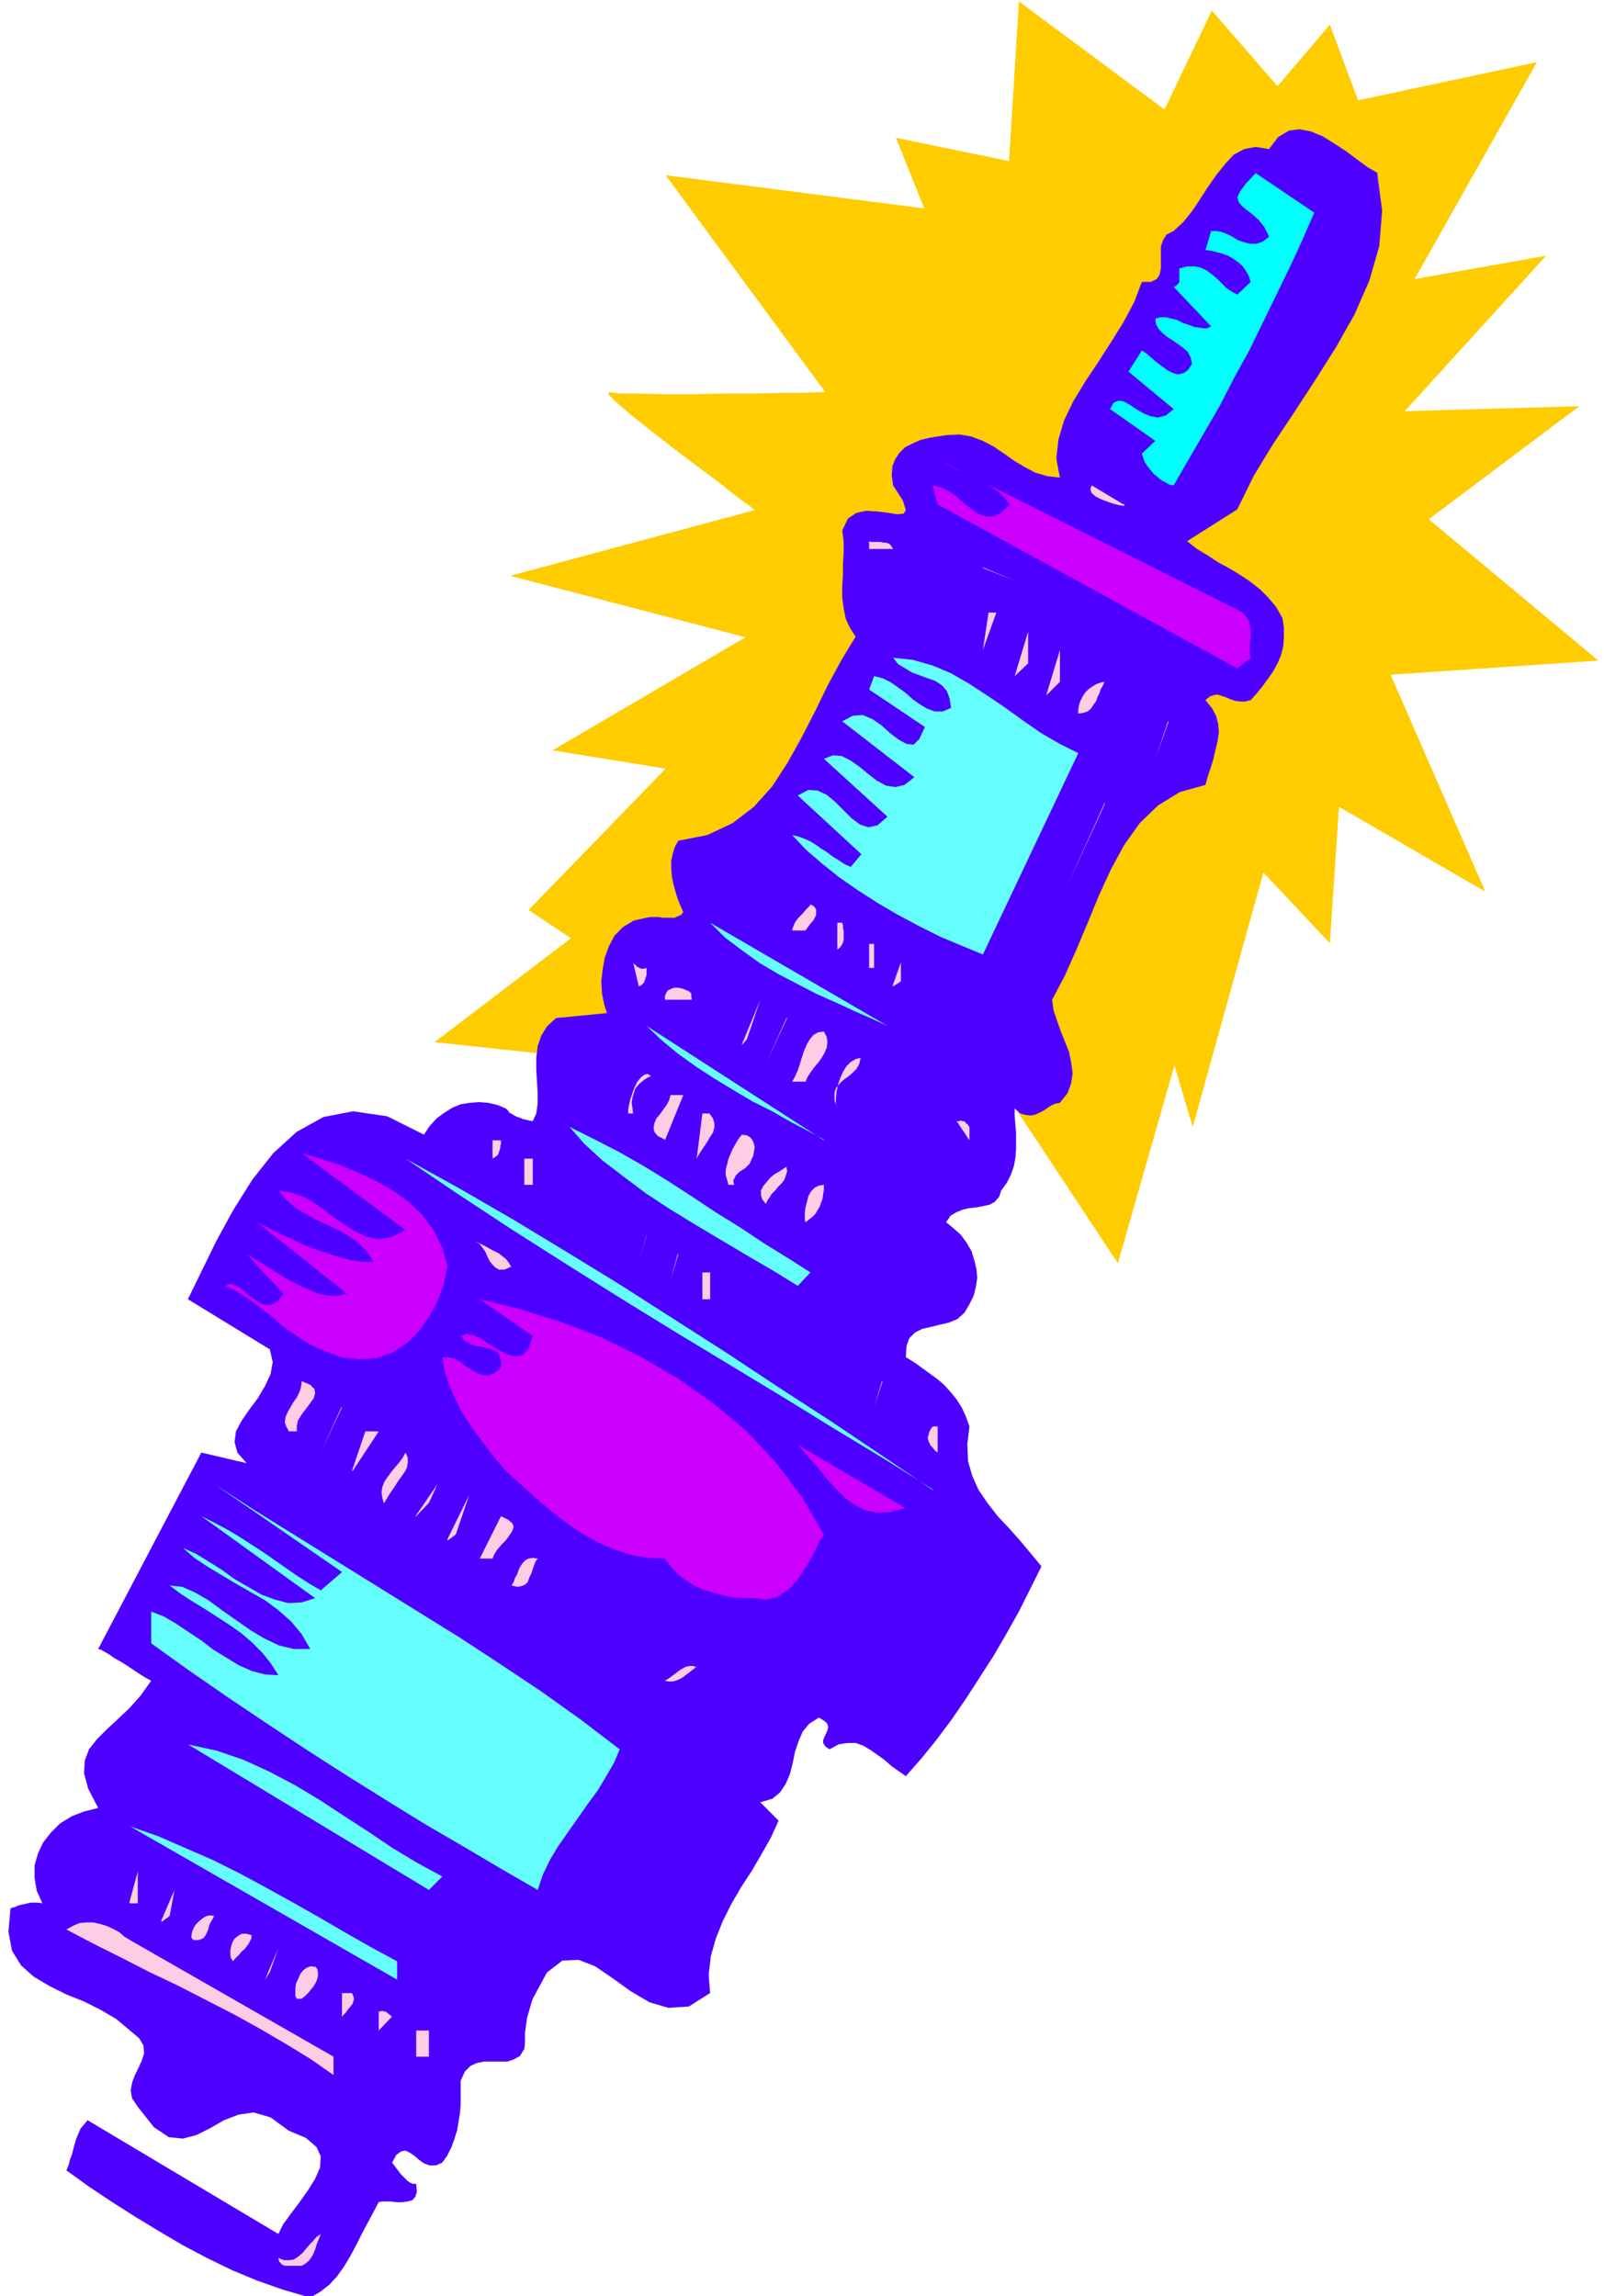 <svg xmlns="http://www.w3.org/2000/svg" fill-rule="evenodd" height="433.333" preserveAspectRatio="none" stroke-linecap="round" viewBox="0 0 2270 3250" width="302.667"><style>.pen1{stroke:none}.brush5{fill:#c0f}.brush6{fill:#ffcce6}.brush7{fill:#6ff}</style><path class="pen1" fill-rule="nonzero" style="fill:#fc0" d="m855 1501-240-26 193-147-60-40 194-200-160-26 273-160-333-87 346-93-6-5-18-13-25-20-31-23-33-25-32-25-29-23-21-18-12-12 1-3 15 2h27l36 1h41l44-1h43l39-1h32l21-1h8L942 248l366 47-40-100 160 33 14-226 206 153 67-140 93 107 74-87 40 107 253-54-173 307 186-33-200 220 247-7-213 160 240 200-294 20 134 307-207-120-13 193-94-100-100 360-26-87-80 280-154-233-573-53z"/><path class="pen1" fill-rule="nonzero" style="fill:#4d00ff" d="m1949 245 7 53-4 50-14 49-21 48-26 46-29 46-30 46-30 45-28 46-23 47-71 45 14 11 15 9 15 10 15 8 15 9 15 10 14 11 12 12 11 13 9 16 2 14v13l-1 13-3 12-5 12-6 11-7 10-8 11-8 10-9 10-8 2h-7l-7-1-6-2-7-3-6-2-6-2-6 1-5 2-6 5 9 11 6 11 3 12 1 12-2 13-3 12-3 13-4 13-4 12-3 11-36 10-31 19-26 25-22 31-19 35-17 37-16 39-16 38-16 36-18 34 2 15 5 15 5 14 6 15 6 15 3 15 2 15-2 14-5 14-11 14-6 1-5 2-5 3-4 3-5 3-6 3-5 2-6 1-7-1-7-2-8-7v11l1 12 1 11v24l-1 12-2 11-4 12-6 12-8 11-3 9-6 7-7 4-9 2-10 2-10 1-9 2-10 4-8 5-6 9 11 9 10 9 8 11 7 12 4 13 3 13 1 12-2 13-3 12-6 12-7 12-10 9-12 5-13 3-12 3-13 3-10 5-8 8-4 11-1 16 13 8 11 8 11 8 11 8 9 8 9 10 8 10 7 11 6 13 5 14-3 25 1 24 6 21 9 20 13 19 14 18 16 17 16 18 15 18 15 18-16 32-16 32-18 32-18 31-20 31-20 31-20 29-21 28-21 26-22 25-10-7-10-7-9-8-11-8-10-7-10-6-11-4h-12l-12 2-13 7-6-4-3-5v-4l2-5 2-4 2-5 1-4-1-5-4-4-8-5-14 9-9 11-6 14-5 15-3 15-4 16-6 14-8 12-11 9-17 5 26 26-11 24-13 23-14 24-15 23-14 24-12 24-10 25-7 25-3 26 2 26-30 19-29 2-27-8-27-16-25-18-25-17-23-9-23 1-22 17-20 37-2 6-2 7-2 7-2 7-1 7-1 7-1 7v15l-1 8-6 10-9 5-9 3h-33l-10 2-9 4-8 8-6 13v34l-1 12-2 12-2 12-4 13-4 11-6 12-7 10-9 4h-9l-8-3-7-5-7-6-6-4-6-3-6 1-7 5-6 11 3 4 3 4 3 4 3 4 3 3 4 4 3 3 3 2 4 2h5l1 11-2 7-4 5-7 2-8 1h-8l-8-1h-13l-4 1-8 15-8 15-8 15-8 16-8 15-9 15-10 14-11 12-13 10-14 8-38-11-37-13-36-15-35-17-34-18-34-20-33-20-33-21-33-22-32-23 3-7 2-8 3-8 2-8 2-7 2-7 3-7 3-7 5-6 5-6 270 161 7-14 11-15 12-16 12-17 10-16 7-16 1-16-6-13-15-13-24-10-26-19-24-7-21 3-21 8-19 11-20 10-19 5-20-2-21-14-23-29-8-12-2-11 2-11 4-11 5-10 5-11 3-10-1-11-6-10-13-11-19-16-22-13-24-12-25-10-24-12-22-13-18-16-13-21-5-27 3-33 3-1 4-1 4-2 4-1 5-1 4-1 5-1h10l6 1-8-18-3-18v-18l5-17 7-15 11-14 13-13 16-10 18-7 20-5-14-27-6-22 1-18 6-16 11-14 14-14 15-14 17-16 16-18 15-21-9-5-8-5-9-6-9-6-8-5-9-5-7-5-7-4-5-3-4-1 146-278 64 15-13-15-4-15 2-15 8-15 11-16 12-16 10-17 8-17 3-17-4-18-116-71 19-39 21-43 24-44 27-43 30-38 33-30 38-21 42-8 48 7 52 26 8-12 10-11 11-8 11-7 12-5 13-2 13-1 13 1 13 3 12 5 3 3 2 3 4 2 3 2 4 2 4 1 4 2 5 1 4 1 5 1 5-11 2-14v-15l-1-16-1-17v-17l2-16 5-15 8-13 13-12 72-7-4-13-3-15-1-17 2-17 3-17 6-16 8-15 12-12 15-9 18-4 6-1h11l6 1h17l4-2 5-2 3-4-4-9-4-10-3-10-3-11-2-10-1-11v-11l2-10 3-10 5-9 41-8 36-17 30-23 26-29 22-34 20-36 19-37 18-37 19-35 20-33-8-12-6-13-3-15-2-15v-16l1-16v-16l1-16v-16l-2-15 8-17 12-8 14-3 16 1 16 2 12 2 9-1 3-5-4-13-14-22-2-14 1-13 4-10 6-9 8-8 10-5 11-5 12-3 12-2 13-2 19-1 17 3 16 6 15 8 15 10 14 10 15 9 15 8 17 5 18 2-5-27 3-27 8-27 13-27 17-28 18-27 18-28 18-29 15-28 11-29h13l8-4 4-6 2-9v-31l3-9 5-8 10-5 14-13 12-15 12-18 11-17 12-17 12-15 12-13 15-8 16-3 19 3 13-17 15-9 15-2 16 3 17 7 16 10 17 11 16 12 15 11 14 8z"/><path class="pen1" fill-rule="nonzero" style="fill:#0ff" d="m1860 301-17 39-18 39-19 39-19 39-19 39-21 38-20 39-22 38-22 38-22 38-6-1-5-3-6-3-6-5-5-4-5-6-4-5-4-6-2-6-2-6 19-18-64-45 5-9 7-3 7 1 9 5 9 6 10 6 10 4 11 2 11-3 11-9-64-53 19-30 6 4 7 6 7 6 8 6 8 6 8 4 7 2 8-2 6-4 6-9-2-9-4-8-7-6-7-5-7-5-8-5-6-5-6-6-4-7-1-8 7-2h8l8 2 8 2 8 4 9 3 8 3 8 1 8 1 7-3-53-56 3-1 2-2 2-2 1-2v-19l11-3h11l9 2 8 4 8 6 7 6 7 7 6 6 8 5 7 4 19-18-3-9-4-7-5-7-6-5-7-5-7-4-8-3-8-2-8-2-8-1 8-27h7l7 1 8 3 8 4 8 5 9 3 8 2h9l9-3 9-7-7-14-8-10-9-8-8-6-7-6-4-5-2-7 4-8 8-11 14-15 83 56z"/><path class="pen1 brush5" fill-rule="nonzero" d="m1758 867 5 5 4 6 2 6 1 6v13l-1 7v14l1 7-19 15-424-232-7-27 12 3 11 5 11 8 10 9 10 8 10 7 11 4h10l12-5 12-12-8-10-8-8-10-7-10-6-11-5-11-6-11-5-11-5-11-6-11-6 432 217z"/><path class="pen1 brush6" fill-rule="nonzero" d="m1590 713 2 2-2 1-6-1-8-2-9-3-8-3-8-4-6-5-2-5 2-6 45 27zm-327 64h-33v-11l3 1h13l4 1h3l4 1 3 2 2 3 2 3zm128 26 45 19-45-18zm64 38 45 26-45-26zm-64 79 8-53h11l-19 53zm45 37 19-63v45l-19 18z"/><path class="pen1 brush7" fill-rule="nonzero" d="m1526 1066-135 285-29-12-31-13-30-15-30-16-29-17-28-18-26-18-25-20-22-19-20-21 9 2 8 3 9 4 8 5 7 5 8 5 8 6 8 5 9 6 9 4 15-18-90-83 15-8 13 1 13 6 12 10 12 12 11 11 12 9 12 4 13-3 14-12-90-82 13-5 12 1 12 6 13 9 12 10 13 10 13 7 13 2 13-3 14-11-102-79 15-8 14-1 14 6 13 9 12 11 12 9 11 6 10 1 8-8 8-17-79-53 7-19 12 3 12 6 10 7 11 8 10 9 10 7 10 6 11 4h11l12-5-2-13-4-11-7-8-9-6-11-4-11-4-11-4-10-6-10-6-7-9 28 3 28 8 26 11 26 15 26 17 25 17 25 18 26 18 26 15 26 13z"/><path class="pen1 brush6" fill-rule="nonzero" d="m1481 983 19-63v45l-19 19zm82-18-2 5-3 5-2 6-3 6-2 6-4 5-3 5-5 4-6 2-7 1v-6l1-6 2-6 3-6 4-6 5-5 6-4 5-3 6-2 6-1zm34 26-7 45 7-45zm56 30-18 53 19-53zm-90 116-56 124 57-124zm-416 143 5 3 3 4v8l-2 4-2 4-3 3-3 4-3 4-2 3h-19l1-4 2-5 2-4 3-4 4-4 4-4 3-4 3-3 3-3 1-2z"/><path class="pen1 brush7" fill-rule="nonzero" d="m1256 1452-22-10-25-11-26-12-27-12-27-14-27-14-27-16-25-18-24-18-21-21 251 146z"/><path class="pen1 brush6" fill-rule="nonzero" d="m1192 1306 1 4v4l1 4v12l-1 4-2 4-2 3-4 3v-38h7zm38 30h7v34h-7v-34zm-315 34v10l-1 3-1 3-1 3-1 2-2 2-2 2-3 1-8-34 1 2 1 1 2 1 1 2 2 1 2 1 2 1h5l3-1zm348 26 12-34v27l-11 7zm-285 11 1 8h-38v-5l2-5 2-3 4-2 5-2h6l5 1 5 2 5 2 4 4zm72 71 26-63-19 56-7 8zm63-37-29 64 30-64z"/><path class="pen1 brush7" fill-rule="nonzero" d="m1166 1613-22-12-25-13-26-15-28-14-27-16-28-17-26-17-25-18-23-19-21-20 251 162z"/><path class="pen1 brush6" fill-rule="nonzero" d="m1166 1460 4 8 1 7-1 8-3 7-4 7-5 7-6 7-5 7-4 6-3 7h-19l4-7 4-9 3-9 3-10 3-9 4-9 4-7 5-6 7-4 8-1zm52 37-2 9-4 7-6 6-6 5-7 5-5 5-5 6-2 7v10l4 12-2-7v-8l1-9 2-10 3-9 4-9 5-8 6-6 7-4 8-2zm-296 26-5 2-5 3-5 4-4 4-4 5-2 6-2 7-1 7 1 7 1 8h-7v-5l1-6 2-9 3-9 3-8 4-8 5-6 5-4 5-1 5 4zm19 90-10-5-5-6-1-6 1-6 3-7 5-6 5-7 5-7 3-6 2-7h18l-26 64zm63-37 5 7 2 7v6l-2 7-4 6-4 7-4 6-4 6-4 6-3 6 8-64h11zm368 19v19l-18-27h3l3-1 2 1h2l2 1 1 2 2 1 1 1 1 2 1 1z"/><path class="pen1 brush7" fill-rule="nonzero" d="m1147 1801-18 19-34-21-36-21-37-22-37-22-36-22-35-23-32-24-30-23-25-23-21-24 36 18 35 18 35 20 34 21 34 22 33 22 34 21 33 22 34 21 33 21z"/><path class="pen1 brush6" fill-rule="nonzero" d="m1057 1651-2 2-3 2-3 2-3 2-2 2-3 3-1 3-2 3v3l1 4h-8l-2-7-2-7v-7l2-8 2-8 3-7 3-7 4-7 4-7 5-6 7 1 5 3 3 4 2 5 1 5-1 6-1 6-3 6-2 5-4 4zm-349-38 1 3v3l-1 3v3l-1 3-1 3-1 3-2 2-3 2-3 2v-26h12z"/><path class="pen1 brush5" fill-rule="nonzero" d="m633 1793-5 25-9 24-12 22-14 20-17 17-20 13-22 8-24 2-27-3-29-11-15-7-13-8-13-9-13-9-12-11-13-10-13-10-14-10-14-9-15-7 6-3 7 2 8 4 8 7 9 7 9 6 9 4h9l9-5 8-11-52-56 13 8 15 9 14 9 15 9 15 8 15 7 15 6 14 3h13l13-3-127-101 14 7 16 8 17 8 17 8 18 7 18 6 18 6 17 4 15 2h15l-10-15-12-12-14-10-14-8-15-7-15-7-15-8-15-9-13-11-12-14 19 3 19 7 18 11 17 13 17 12 17 11 17 8 17 4 19-3 20-10-147-109 26 8 26 8 26 11 26 12 25 14 22 16 20 19 16 22 12 24 8 28z"/><path class="pen1 brush7" fill-rule="nonzero" d="m1320 2108-67-42-71-43-73-45-76-46-76-46-78-48-78-49-77-49-76-50-74-50 76 42 76 44 76 46 75 46 75 48 75 48 74 49 74 48 73 49 72 49z"/><path class="pen1 brush6" fill-rule="nonzero" d="M742 1640h12v37h-12v-37zm371 11 1 7-2 6-2 6-4 5-5 5-4 5-5 5-3 5-3 4-2 5-5-6-2-6v-7l3-6 5-6 5-6 6-5 7-4 6-4 5-3zm53 26v7l-1 6-1 7-2 5-2 6-3 5-3 5-4 4-5 4-5 4-1-3v-11l1-7 2-8 2-8 4-7 5-5 6-3 7-1zm-251 71-11 38 11-37zm-192 45-9 4h-8l-5-3-4-4-4-5-3-6-3-7-4-6-5-6-7-4 6 3 6 3 6 3 5 3 6 3 6 3 5 4 5 4 4 5 4 7zm236-18-10 37 11-37zm34 26h12v38h-11v-38z"/><path class="pen1 brush5" fill-rule="nonzero" d="m1166 2172-7 11-6 13-7 13-8 13-8 12-9 11-11 9-12 7-14 3-15-2h-16l-15-1-15-3-14-4-14-4-13-6-12-8-11-8-9-10-9-12-24-1-24-4-24-8-23-10-23-13-22-15-22-17-21-18-21-19-21-19-12-14-12-15-12-16-11-15-11-16-9-16-8-17-7-17-5-17-3-18h9l8 2 8 4 7 6 8 5 8 5 8 3 8 1 9-3 10-8v-10l-2-8-4-5-7-3-7-2-8-2-8-1-8-3-7-4-6-7 8-3 10 2 11 5 12 8 13 8 12 6 11 3 11-2 8-9 6-18-75-52 57 14 58 18 57 22 55 27 53 31 50 35 47 39 42 45 37 49 31 53z"/><path class="pen1 brush6" fill-rule="nonzero" d="M420 2026h-11l-4-7-2-6 1-7 3-7 4-7 4-7 5-7 4-8 2-7 1-8 12 5 6 6 1 6-2 7-5 7-6 8-6 8-5 8-2 8v8zm828-71-11 37 12-37zm-765 37-29 64 30-64zm844 64-4-3-3-4-3-3-2-4-1-3-1-4 1-4 1-4 2-4 3-4h7v37zm-829 26 19-56h19l-37 56z"/><path class="pen1 brush5" fill-rule="nonzero" d="m1282 2134-21 6-18 1-17-3-15-7-14-10-13-13-13-14-13-16-14-16-15-17 153 90z"/><path class="pen1 brush6" fill-rule="nonzero" d="m543 2127-2-7-1-8 1-7 3-8 5-7 5-7 5-6 6-7 5-7 4-7 3 7v7l-1 7-3 6-5 7-5 7-5 8-5 7-5 8-4 7z"/><path class="pen1 brush7" fill-rule="nonzero" d="m877 2476-8 19-11 19-12 20-14 19-14 20-14 20-14 20-12 20-10 21-7 21-52-30-54-32-55-32-55-34-56-35-56-36-56-37-55-37-55-38-53-38v-45l18 7 17 10 18 12 18 12 17 13 18 11 18 11 18 8 19 5 19 1-11-17-12-15-14-14-15-13-17-12-17-11-17-11-18-11-17-11-16-12 18 2 18 8 19 11 19 14 20 14 20 14 20 12 21 10 21 5h23l-12-21-15-18-18-16-19-14-21-12-21-12-20-12-20-12-18-12-16-14 18 8 18 11 19 12 18 13 19 11 19 11 19 7 19 5 19-1 19-6-161-116 18 9 17 9 17 10 17 11 17 11 16 11 17 12 16 11 17 11 17 10 30-26-180-124 57 37 58 36 58 36 58 36 58 36 58 36 58 38 57 38 56 40 55 42z"/><path class="pen1 brush6" fill-rule="nonzero" d="m588 2146 31-45-12 26-18 19zm45 33 31-63-19 56-11 8zm64 27h-18l30-60 10 5 6 5 2 5-2 6-4 6-5 7-6 6-6 7-4 6-3 7zm64 0-3 4-2 5-2 6-2 6-3 6-2 6-4 4-5 2-6 1-8-2 3-5 2-6 3-5 2-6 3-6 3-4 4-4 4-2 6-1 7 1zm225 153-4 3-4 3-5 4-4 3-4 3-4 2-5 2-4 1h-5l-6-1 5-3 4-3 4-3 4-3 4-3 5-3 4-2 5-1h5l5 2z"/><path class="pen1 brush7" fill-rule="nonzero" d="m626 2656-19 19-341-206 41 9 38 13 37 17 36 19 35 21 35 23 34 22 34 23 35 21 35 19zm-64 120v26l-378-217 40 14 39 17 39 17 38 19 37 20 38 21 37 21 36 21 37 21 37 20z"/><path class="pen1 brush6" fill-rule="nonzero" d="m183 2693 12-44v45h-11zm45 26 19-44-7 37-11 8zm75-7-2 4-3 5-2 4-1 5-2 5-2 4-3 4-4 2-4 1h-6l-3-3v-4l1-5 2-5 3-5 5-5 5-4 5-3 6-1 6 1zm169 199v26l-33-23-36-22-36-21-38-21-39-20-39-20-40-19-39-20-40-20-38-20 9-5 9-4 10-1h10l9 2 10 3 9 4 9 5 7 6 8 5 288 165zm-116-173v5l-2 4-2 4-3 4-3 4-4 3-3 4-3 3-4 4-2 3-3-4-1-5v-6l1-6 2-6 3-5 5-4 5-3h7l7 2zm19 64 19-45-12 34-7 11zm71-19 3 4 1 5v4l-1 5-2 5-3 5-4 5-4 5-4 4-5 4h-7l-2-4v-11l1-7 3-6 3-7 4-5 5-4 6-2 6 1zm52 38 2 4 1 4-1 4-1 3-2 3-3 3-2 3-3 4-3 3-2 3v-34h15zm57 33-19 20v-27h2l3-1 2 1h2l2 1 2 2 2 1 1 1 2 2 1 1zm52 57h-18v-37h18v37zm-180 296h-23l-4-1-2-2-3-3-1-5 8 3h8l6-1 6-4 6-5 5-6 5-6 5-5 5-6 6-4-2 5-2 5-2 5-1 4-2 5-2 5-3 5-3 4-5 4-5 3z"/></svg>
